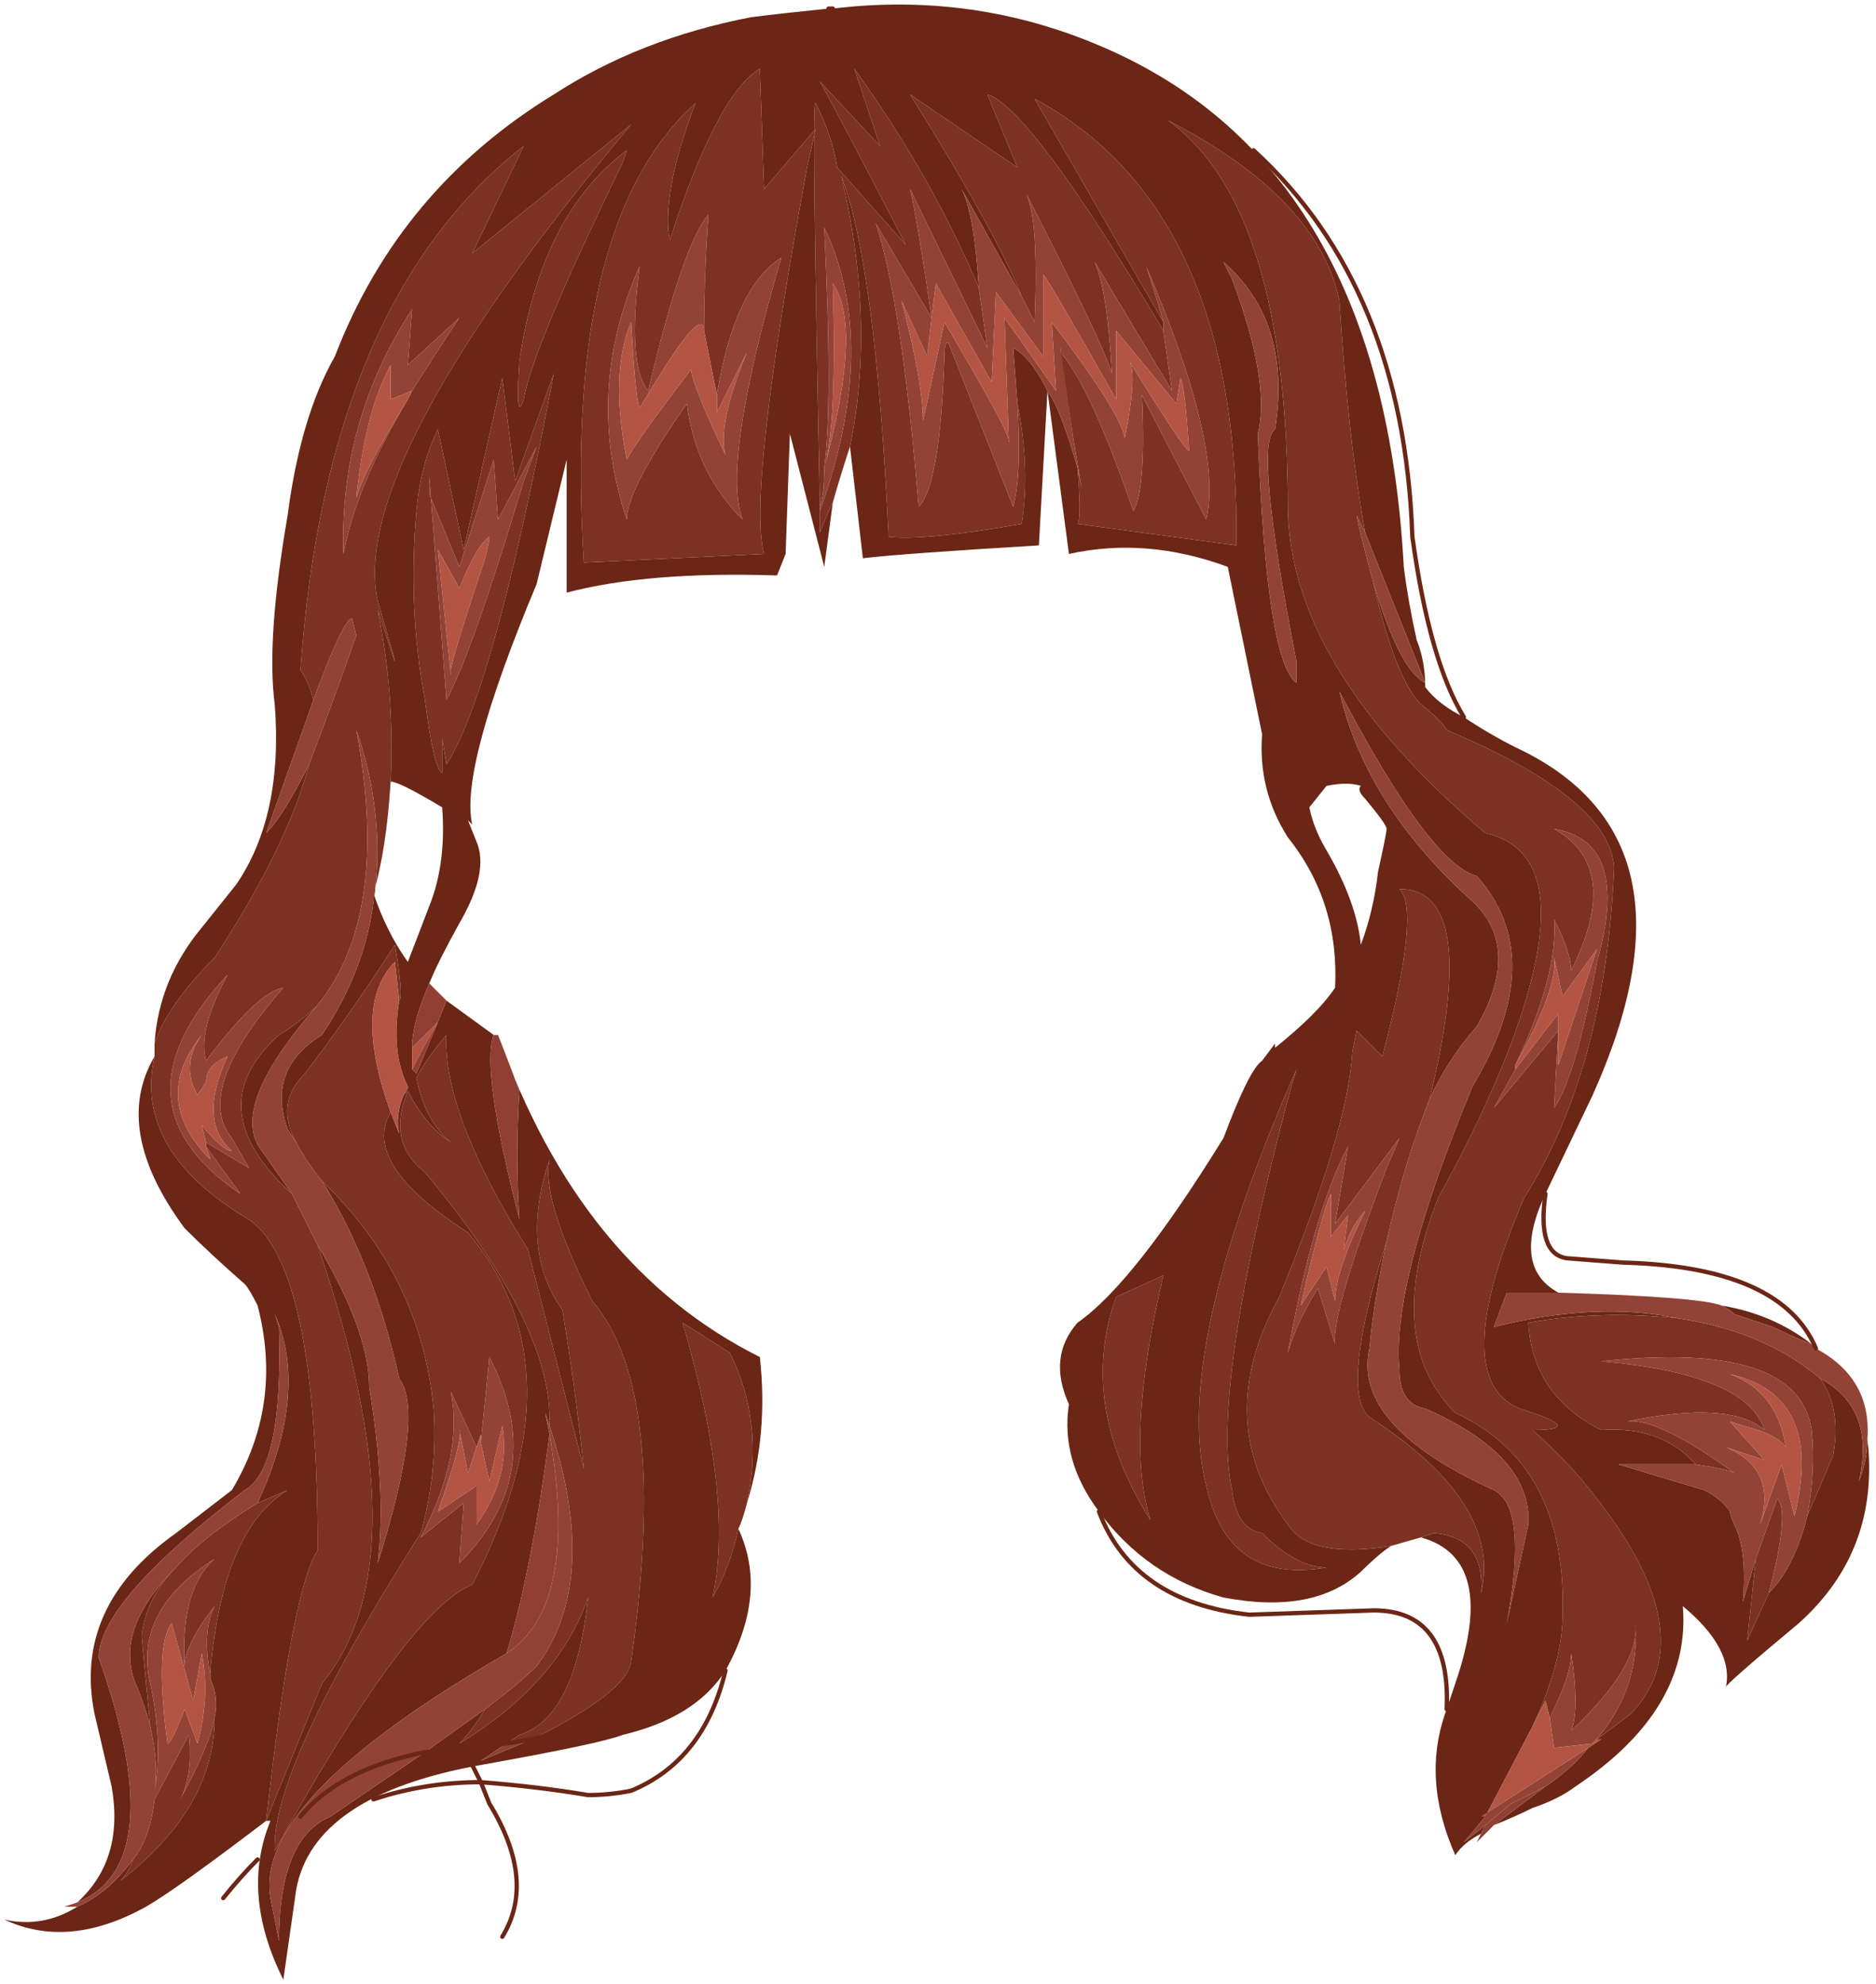 <?xml version="1.0" encoding="UTF-8" standalone="no"?>
<svg xmlns:xlink="http://www.w3.org/1999/xlink" height="23.1px" width="21.85px" xmlns="http://www.w3.org/2000/svg">
  <g transform="matrix(1.0, 0.0, 0.0, 1.0, 0.05, 0.05)">
    <path d="M17.0 8.3 Q17.3 8.5 17.6 8.65 19.85 9.7 18.5 12.7 L17.95 13.85 Q17.55 14.7 18.1 15.0 L17.5 15.0 17.35 15.4 Q18.55 15.1 19.5 15.3 18.6 15.2 17.75 15.35 17.8 16.2 18.6 16.6 19.3 16.55 19.7 17.0 19.3 17.0 18.8 17.0 L19.8 17.3 Q20.0 17.4 20.1 17.55 20.1 17.6 20.15 17.7 20.3 18.0 20.25 18.6 L20.4 18.1 20.3 19.05 20.55 18.5 Q20.85 18.2 21.0 17.6 L21.3 16.9 Q21.4 16.35 21.15 16.0 21.8 16.35 21.6 17.2 21.7 16.95 21.7 16.7 21.85 18.0 20.9 18.85 20.0 19.6 20.05 19.6 20.15 19.15 19.55 18.65 19.65 19.85 18.3 20.75 18.1 20.9 17.8 21.0 17.6 21.1 17.35 21.2 L17.95 20.75 Q18.25 20.55 18.45 20.3 L18.6 20.2 18.55 20.2 18.95 19.9 Q19.8 19.0 18.55 17.4 18.25 17.0 17.8 16.6 18.45 16.6 17.65 16.35 16.8 16.0 17.7 13.9 18.65 12.4 18.75 10.05 18.7 9.25 16.8 8.45 16.75 8.35 16.5 8.15 16.2 7.85 15.95 6.75 16.25 7.75 16.55 7.9 L15.85 6.15 Q15.65 5.05 15.55 3.45 15.3 2.25 13.55 1.35 14.95 2.35 14.95 5.9 15.0 7.75 17.25 9.65 18.15 9.85 17.8 11.3 17.55 12.35 16.7 13.9 16.05 15.55 16.9 16.4 18.2 17.0 18.15 18.75 18.15 19.3 17.8 20.05 L17.25 21.1 17.0 21.4 17.25 21.2 17.2 21.3 Q17.0 21.4 16.9 21.55 16.5 20.65 16.8 19.85 16.85 19.7 16.9 19.55 17.4 18.1 16.5 17.85 L16.65 17.8 Q17.25 17.85 17.2 18.5 17.45 17.45 15.9 16.45 15.55 16.15 16.1 14.4 15.95 15.1 15.9 15.65 15.7 16.55 17.35 17.3 17.75 17.5 17.5 18.85 L17.75 17.7 Q17.8 16.9 16.55 16.35 16.25 16.3 16.25 15.9 16.15 14.9 17.1 12.6 18.0 11.1 17.15 10.15 16.6 10.0 15.55 8.0 15.85 9.3 17.05 10.4 17.7 10.95 17.15 11.9 16.8 12.3 16.6 12.75 17.2 10.3 16.25 10.3 16.5 10.55 16.05 12.25 L15.75 11.95 15.7 12.2 Q15.65 13.1 14.85 15.05 14.05 16.5 14.95 17.7 15.2 18.1 16.15 17.95 16.0 18.05 15.8 18.25 15.25 18.75 14.2 18.55 13.3 18.3 12.75 17.55 12.3 16.95 12.4 16.3 12.15 15.75 12.5 15.35 13.15 14.9 14.2 13.2 14.5 12.4 14.65 12.3 L14.8 12.1 14.8 12.15 Q15.3 11.75 15.5 11.45 15.55 10.45 14.95 9.7 14.6 9.15 14.65 8.5 L14.25 6.55 Q13.3 6.2 12.4 6.4 L12.15 4.5 12.05 6.3 Q10.4 6.4 10.0 6.45 L9.85 5.15 Q10.15 3.7 9.75 2.0 10.15 3.05 10.3 6.2 10.7 6.25 11.85 6.05 11.95 5.4 11.8 4.65 L11.75 4.0 Q11.95 4.1 12.15 4.5 12.3 4.7 12.5 5.4 12.55 6.0 12.5 6.05 L14.35 6.3 Q14.4 2.4 12.0 1.1 L13.5 3.7 13.5 3.8 Q11.95 1.2 11.45 1.05 L11.8 1.9 10.55 1.05 Q11.55 2.65 11.85 3.4 L11.15 2.15 Q11.3 2.45 11.35 3.3 10.8 2.0 9.9 0.75 L10.2 1.65 9.5 0.9 Q9.75 1.35 10.5 2.8 L9.7 1.9 Q9.65 1.55 9.45 1.15 9.4 1.05 9.5 5.85 L9.5 5.9 9.5 6.15 Q9.6 5.9 9.65 5.8 L9.55 6.55 9.15 5.0 9.1 6.4 9.0 6.65 Q7.5 6.6 6.55 6.85 L6.55 5.3 6.2 6.75 Q5.3 8.9 5.45 9.55 L5.4 9.5 5.5 9.75 Q5.65 10.1 5.3 10.7 5.05 11.15 4.95 11.4 4.75 11.85 4.75 12.15 4.75 12.25 4.75 12.4 L4.8 12.45 5.05 11.85 5.15 11.6 5.7 12.0 Q5.55 12.4 6.0 14.15 5.95 13.4 6.0 12.65 L5.75 12.0 Q6.7 14.7 8.8 15.75 8.9 16.65 8.65 17.45 8.85 16.5 8.45 15.7 L7.9 15.35 Q8.5 17.4 8.25 18.55 8.45 18.2 8.55 17.75 8.9 18.5 8.4 19.4 8.05 19.95 7.2 20.15 6.95 20.25 5.55 20.5 3.6 20.85 3.4 21.95 L3.25 23.0 Q2.75 22.0 3.1 21.15 L3.05 21.15 3.7 19.55 Q4.9 18.1 3.65 14.45 4.25 15.45 4.25 16.1 4.45 17.3 4.35 18.15 4.9 16.4 4.6 16.0 4.3 14.65 3.7 13.7 4.85 14.8 5.0 16.35 5.05 17.1 4.85 17.8 3.1 20.55 3.15 21.5 4.7 18.7 5.45 18.4 6.75 15.9 5.4 14.3 4.15 13.5 4.5 12.9 L4.6 13.15 Q4.55 12.95 4.65 12.7 4.7 12.65 4.7 12.6 4.5 12.2 4.6 11.6 4.65 11.55 4.55 10.95 4.0 11.8 3.5 12.45 3.15 12.8 3.4 13.25 L3.3 13.1 Q3.05 12.4 3.7 12.0 4.2 11.25 4.3 10.45 L4.3 10.35 Q4.45 10.8 4.7 11.15 L4.95 10.5 Q5.15 10.0 5.1 9.35 4.6 9.05 4.5 9.05 4.55 8.05 4.35 7.05 4.75 8.3 4.35 6.95 4.0 5.35 7.3 1.4 L5.45 2.9 6.05 1.65 Q3.75 3.45 3.45 7.75 3.55 7.9 3.6 8.1 L3.05 9.65 Q3.25 9.45 3.55 8.85 3.3 9.8 2.45 11.1 1.9 11.65 1.75 12.1 1.8 11.35 2.3 10.75 L2.7 10.25 Q3.25 9.45 3.15 8.15 3.05 7.4 3.3 5.95 3.45 4.8 3.85 4.1 4.6 2.15 6.4 1.05 7.4 0.4 8.7 0.15 9.1 0.1 9.6 0.05 L9.65 0.05 Q11.3 -0.15 12.8 0.5 16.05 1.9 16.3 6.55 16.35 6.95 16.45 7.4 16.55 7.65 16.55 7.95 16.7 8.15 17.0 8.3 M20.0 15.15 Q20.6 15.25 21.05 15.6 20.8 15.5 20.6 15.4 20.3 15.3 20.15 15.25 20.1 15.2 20.0 15.15 M14.3 3.2 Q14.75 4.4 14.6 5.0 14.7 7.65 15.05 7.9 L15.05 7.65 Q14.55 5.1 14.8 4.95 15.0 3.7 14.2 3.0 L14.3 3.2 M9.35 1.9 L9.45 1.45 8.85 2.15 8.8 0.75 Q8.3 1.05 7.75 2.75 7.65 2.2 8.05 1.15 6.5 2.55 6.75 6.5 L8.85 6.4 Q8.65 5.7 9.35 1.9 M12.45 5.05 L12.3 4.0 12.3 4.05 12.45 5.05 M15.8 9.1 Q15.65 9.05 15.4 9.1 L15.2 9.35 Q15.25 9.6 15.4 9.85 15.75 10.45 15.8 10.95 15.95 10.55 16.0 10.1 16.1 9.65 16.1 9.6 16.1 9.55 15.85 9.25 15.75 9.15 15.8 9.1 M7.2 1.85 L7.25 1.7 Q6.25 2.45 6.0 4.15 5.95 4.9 6.05 4.6 6.15 4.0 7.2 1.85 M3.65 11.65 Q2.6 12.85 3.0 13.35 L3.35 13.85 Q2.25 12.85 3.2 12.0 3.45 11.85 3.65 11.65 M4.8 5.9 Q4.7 7.05 4.9 8.1 5.0 8.9 5.1 8.95 L5.1 8.55 5.15 8.85 Q5.7 8.0 6.4 4.3 L5.95 5.55 5.8 4.35 5.35 6.35 5.05 4.95 Q4.85 5.35 4.8 5.9 M5.05 11.85 L5.05 11.85 M6.15 20.2 Q7.25 19.65 7.3 19.3 7.75 16.15 6.85 15.1 6.25 13.9 6.35 13.45 6.0 14.5 6.5 15.2 6.65 16.1 6.75 17.05 L6.1 14.5 Q5.1 12.9 5.15 12.0 4.9 12.3 4.8 12.5 4.9 13.0 5.2 13.25 4.9 13.05 4.7 12.65 4.45 13.25 4.9 13.6 6.4 15.4 6.35 16.55 L6.3 16.4 6.35 16.65 Q6.15 18.2 5.85 19.2 2.9 20.9 3.1 22.05 L3.2 22.55 Q3.2 21.35 3.8 21.1 L4.9 20.35 5.85 20.25 4.9 20.35 5.6 19.85 Q5.45 20.1 5.3 20.25 6.45 19.55 6.8 18.55 6.65 19.95 6.0 20.15 L5.85 20.25 5.55 20.45 6.15 20.2 Q7.55 19.85 8.15 18.95 7.55 19.85 6.15 20.2 M0.85 22.1 Q1.4 21.6 1.25 20.75 L1.05 19.9 Q0.8 18.65 2.0 17.8 L2.65 17.3 Q3.25 16.3 2.95 15.15 2.85 14.95 2.8 14.9 2.4 14.55 2.1 14.25 1.25 13.1 1.75 12.25 1.5 13.35 2.85 14.15 3.65 14.7 3.65 18.0 3.35 18.45 3.05 21.15 2.0 21.95 1.65 22.15 0.75 22.65 0.0 22.3 0.45 22.4 0.85 22.15 1.2 22.0 1.5 21.6 1.45 21.75 1.35 21.85 2.45 21.0 2.45 19.95 2.5 19.7 2.4 19.5 L2.4 19.4 Q2.55 17.75 3.3 17.3 L2.95 17.45 Q3.55 16.15 3.15 15.25 L3.2 15.4 Q3.25 17.05 2.8 17.3 1.1 18.6 1.1 19.25 1.95 21.65 0.85 22.1 M2.0 18.2 Q1.65 18.55 1.6 19.0 1.65 19.55 1.7 20.05 1.65 19.85 1.55 19.6 1.25 18.95 2.0 18.2 M14.95 12.75 L15.05 12.4 Q13.6 15.7 14.0 17.25 14.25 18.4 15.4 18.2 15.05 18.2 14.65 17.8 14.35 17.75 14.3 17.3 14.05 16.15 14.95 12.75 M13.5 14.8 L12.95 15.05 Q12.5 16.3 13.35 17.65 13.05 16.7 13.5 14.8" fill="#6b2615" fill-rule="evenodd" stroke="none"/>
    <path d="M9.85 5.15 Q9.75 5.45 9.65 5.8 9.6 5.9 9.5 6.15 L9.5 5.9 Q10.2 3.95 9.55 2.6 9.65 4.65 9.55 5.4 9.55 5.7 9.5 5.85 9.4 1.05 9.45 1.15 9.65 1.55 9.7 1.9 L10.5 2.8 Q9.75 1.35 9.5 0.9 L10.2 1.65 9.9 0.75 Q10.8 2.0 11.35 3.3 L11.45 4.0 10.55 2.15 Q10.65 2.6 10.8 3.65 L10.15 2.55 Q10.45 3.45 10.65 5.85 10.9 5.6 10.95 4.1 10.95 3.9 11.0 3.95 L11.75 5.85 Q11.85 5.5 11.8 4.65 11.95 5.4 11.85 6.05 10.7 6.25 10.3 6.2 10.15 3.05 9.75 2.0 10.15 3.7 9.85 5.15 M8.65 17.45 Q8.6 17.65 8.55 17.75 8.45 18.2 8.25 18.55 8.5 17.4 7.9 15.35 L8.45 15.7 Q8.85 16.5 8.65 17.45 M15.95 6.75 Q16.2 7.85 16.5 8.15 16.75 8.35 16.8 8.45 18.7 9.25 18.75 10.05 18.65 12.4 17.7 13.9 16.8 16.0 17.65 16.35 18.45 16.6 17.8 16.6 18.25 17.0 18.55 17.4 19.8 19.0 18.95 19.9 L18.55 20.2 18.5 20.25 Q19.05 19.65 19.0 18.85 19.05 19.35 18.25 20.1 18.35 19.85 18.25 19.2 18.25 19.45 18.0 19.95 L17.95 19.75 17.8 20.05 Q18.15 19.3 18.15 18.75 18.2 17.0 16.9 16.4 16.05 15.55 16.7 13.9 17.55 12.35 17.8 11.3 18.15 9.85 17.25 9.65 15.0 7.75 14.95 5.9 14.95 2.35 13.55 1.35 15.3 2.25 15.55 3.45 15.65 5.05 15.85 6.15 L15.75 5.95 Q15.8 6.2 15.95 6.75 M1.75 12.1 Q1.9 11.65 2.45 11.1 3.3 9.8 3.55 8.85 3.8 8.2 4.1 7.35 L4.05 7.15 Q3.95 7.15 3.6 8.1 3.55 7.9 3.45 7.75 3.75 3.45 6.05 1.65 L5.45 2.9 7.3 1.4 Q4.0 5.35 4.35 6.95 4.75 8.3 4.35 7.05 4.55 8.05 4.5 9.05 4.45 9.85 4.3 10.35 L4.3 10.45 Q4.45 9.45 4.1 8.45 4.5 10.6 3.65 11.65 3.45 11.85 3.2 12.0 2.25 12.85 3.35 13.85 L3.65 14.45 Q4.9 18.1 3.7 19.55 L3.05 21.15 Q3.35 18.45 3.65 18.0 3.65 14.7 2.85 14.15 1.5 13.35 1.75 12.25 1.75 12.15 1.75 12.1 M3.4 13.25 Q3.15 12.8 3.5 12.45 4.0 11.8 4.55 10.95 4.65 11.55 4.6 11.6 L4.55 11.15 Q4.05 11.65 4.5 12.9 4.15 13.5 5.4 14.3 6.75 15.9 5.45 18.4 4.7 18.7 3.15 21.5 3.1 20.55 4.85 17.8 5.05 17.1 5.0 16.35 4.85 14.8 3.7 13.7 3.5 13.45 3.4 13.25 M17.6 12.4 L17.35 12.85 18.1 11.95 18.05 12.85 Q18.3 12.5 18.55 11.15 18.95 9.75 18.05 9.6 18.85 10.05 18.25 11.25 18.25 11.05 18.05 10.65 18.1 11.3 17.6 12.35 L17.6 12.4 M16.6 12.75 Q16.3 13.5 16.1 14.4 15.55 16.15 15.9 16.45 17.45 17.45 17.2 18.5 17.25 17.85 16.65 17.8 L16.5 17.85 16.15 17.95 Q15.2 18.1 14.95 17.7 14.05 16.5 14.85 15.05 15.65 13.1 15.7 12.2 L15.75 11.95 16.05 12.25 Q16.5 10.55 16.25 10.3 17.2 10.3 16.6 12.75 M21.0 17.6 Q21.1 17.05 21.05 16.6 20.9 15.55 18.6 15.8 20.3 15.95 20.5 16.6 20.1 16.25 18.9 16.5 19.25 16.45 20.15 17.1 20.05 17.05 19.7 17.0 19.3 16.55 18.6 16.6 17.8 16.2 17.75 15.35 18.6 15.2 19.5 15.3 20.5 15.45 21.15 16.0 21.4 16.35 21.3 16.9 L21.0 17.6 M20.4 18.1 L20.65 17.4 Q20.8 17.55 20.55 18.5 L20.3 19.05 20.4 18.1 M11.85 3.4 Q11.55 2.65 10.55 1.05 L11.8 1.9 11.45 1.05 Q11.95 1.2 13.5 3.8 L13.6 4.5 12.7 3.0 Q12.85 3.35 12.9 4.3 12.8 3.95 11.9 2.2 12.05 2.5 12.0 3.7 L11.85 3.4 M13.5 3.7 L12.0 1.1 Q14.4 2.4 14.35 6.3 L12.5 6.05 Q12.55 6.0 12.5 5.4 L12.55 5.65 12.45 5.05 12.3 4.05 Q12.65 4.45 13.15 5.9 13.3 5.65 13.25 4.55 L14.0 6.0 Q14.2 5.15 13.3 3.05 13.4 3.35 13.5 3.7 M9.35 1.9 Q8.65 5.7 8.85 6.4 L6.75 6.5 Q6.5 2.55 8.05 1.15 7.65 2.2 7.75 2.75 8.3 1.05 8.8 0.75 L8.85 2.15 9.45 1.45 9.35 1.9 M9.55 5.4 L9.55 5.4 M8.15 3.8 Q8.15 3.2 8.2 2.45 7.9 2.8 7.5 4.5 7.25 4.2 7.4 3.05 6.75 4.5 7.25 6.0 7.25 5.65 7.95 4.65 8.05 5.45 8.6 6.0 8.35 5.35 9.05 2.95 8.5 3.3 8.3 4.55 L8.15 3.8 M7.2 1.85 Q6.15 4.0 6.05 4.6 5.95 4.9 6.0 4.15 6.25 2.45 7.25 1.7 L7.2 1.85 M4.75 4.5 Q5.0 4.1 5.3 3.65 L4.7 4.2 4.75 3.55 Q3.9 4.85 3.95 6.4 4.1 5.6 4.7 4.6 L4.75 4.5 M4.8 5.9 Q4.85 5.35 5.05 4.95 L5.35 6.35 5.8 4.35 5.95 5.55 6.4 4.3 Q5.7 8.0 5.15 8.85 L5.1 8.55 5.1 8.95 Q5.0 8.9 4.9 8.1 4.7 7.05 4.8 5.9 M6.05 5.55 L6.2 5.15 5.75 6.0 5.7 5.3 5.3 6.55 4.95 5.7 4.95 5.5 5.15 8.1 Q5.45 7.55 6.05 5.55 M6.35 16.55 Q6.4 15.4 4.9 13.6 4.45 13.25 4.7 12.65 4.9 13.05 5.2 13.25 4.9 13.0 4.8 12.5 4.9 12.3 5.15 12.0 5.1 12.9 6.1 14.5 L6.75 17.05 Q6.65 16.1 6.5 15.2 6.0 14.5 6.35 13.45 6.25 13.9 6.85 15.1 7.75 16.15 7.3 19.3 7.25 19.65 6.15 20.2 L5.85 20.25 6.0 20.15 Q6.65 19.95 6.8 18.55 6.45 19.55 5.3 20.25 5.45 20.1 5.6 19.85 6.0 19.55 6.2 19.35 6.95 18.35 6.35 16.55 M2.35 13.25 L2.85 13.55 2.65 13.2 Q2.2 12.65 3.25 11.45 2.95 11.5 2.35 12.3 2.25 11.95 2.6 11.3 1.2 12.8 2.75 13.85 L2.35 13.3 2.35 13.25 M2.95 17.45 L3.3 17.3 Q2.55 17.75 2.4 19.4 L2.4 19.5 2.4 19.45 Q2.3 18.95 2.45 18.65 2.1 19.1 2.1 19.35 2.05 18.45 2.45 18.1 1.5 18.7 1.7 19.55 1.85 20.25 1.75 20.8 1.8 20.5 1.7 20.05 1.65 19.55 1.6 19.0 1.65 18.55 2.0 18.2 2.3 17.85 2.95 17.45 M2.45 19.95 Q2.45 21.0 1.35 21.85 1.45 21.75 1.5 21.6 1.7 21.35 1.75 20.9 L2.15 20.15 Q2.2 20.6 2.05 20.9 2.4 20.25 2.45 19.95 M5.5 16.8 L5.2 16.15 Q5.35 16.9 4.85 17.85 L5.35 17.45 5.3 18.15 Q6.35 17.1 5.65 15.75 L5.55 16.75 5.55 16.65 5.5 16.8 M14.95 12.75 Q14.05 16.15 14.3 17.3 14.35 17.75 14.65 17.8 15.05 18.2 15.4 18.2 14.25 18.4 14.0 17.25 13.6 15.7 15.05 12.4 L14.95 12.75 M16.1 13.55 L16.25 13.2 15.5 14.2 15.65 13.3 Q15.25 14.05 14.95 15.7 15.05 15.35 15.3 14.95 L15.5 15.6 Q15.45 15.25 16.1 13.55 M13.5 14.8 Q13.05 16.7 13.35 17.65 12.5 16.3 12.95 15.05 L13.5 14.8" fill="#7c3122" fill-rule="evenodd" stroke="none"/>
    <path d="M21.1 15.65 Q21.75 16.0 21.7 16.7 21.7 16.95 21.6 17.2 21.8 16.35 21.15 16.0 20.5 15.45 19.5 15.3 18.55 15.1 17.35 15.4 L17.5 15.0 18.1 15.0 Q19.75 15.05 20.0 15.15 20.1 15.2 20.15 15.25 20.3 15.3 20.6 15.4 20.8 15.5 21.05 15.6 L21.1 15.65 M15.85 6.15 L16.55 7.9 Q16.25 7.75 15.95 6.75 15.8 6.2 15.75 5.95 L15.85 6.15 M18.45 20.3 Q18.25 20.55 17.95 20.75 17.75 20.85 17.55 20.95 L17.25 21.2 17.0 21.4 17.25 21.1 17.2 21.1 18.45 20.3 M3.55 8.85 Q3.25 9.45 3.05 9.65 L3.6 8.1 Q3.95 7.15 4.05 7.15 L4.1 7.35 Q3.8 8.2 3.55 8.85 M4.3 10.45 Q4.2 11.25 3.7 12.0 3.05 12.4 3.3 13.1 L3.4 13.25 Q3.5 13.45 3.7 13.7 4.3 14.65 4.6 16.0 4.9 16.4 4.35 18.15 4.45 17.3 4.25 16.1 4.25 15.45 3.65 14.45 L3.35 13.85 3.0 13.35 Q2.6 12.85 3.65 11.65 4.5 10.6 4.1 8.45 4.45 9.45 4.3 10.45 M17.6 12.35 Q18.1 11.3 18.05 10.65 18.25 11.05 18.25 11.25 18.85 10.05 18.05 9.6 18.95 9.75 18.55 11.15 18.3 12.5 18.05 12.85 L18.1 11.95 17.35 12.85 17.6 12.4 18.1 11.75 18.1 12.35 18.55 11.0 18.15 11.55 18.05 11.1 Q18.1 11.45 17.6 12.35 M16.6 12.75 Q16.8 12.3 17.15 11.9 17.7 10.95 17.05 10.4 15.85 9.3 15.55 8.0 16.6 10.0 17.15 10.15 18.0 11.1 17.1 12.6 16.15 14.9 16.25 15.9 16.25 16.3 16.55 16.35 17.8 16.9 17.75 17.7 L17.5 18.85 Q17.75 17.5 17.35 17.3 15.7 16.55 15.9 15.65 15.95 15.1 16.1 14.4 16.3 13.5 16.6 12.75 M18.0 19.95 Q18.25 19.45 18.25 19.2 18.35 19.85 18.25 20.1 19.05 19.35 19.0 18.85 19.05 19.65 18.5 20.25 L18.05 20.3 18.0 19.95 M19.7 17.0 Q20.05 17.05 20.15 17.1 19.25 16.45 18.9 16.5 20.1 16.25 20.5 16.6 20.3 15.95 18.6 15.8 20.9 15.55 21.05 16.6 21.1 17.05 21.0 17.6 20.85 18.2 20.55 18.5 20.8 17.55 20.65 17.4 L20.4 18.1 20.25 18.6 Q20.3 18.0 20.15 17.7 20.1 17.6 20.1 17.55 20.0 17.4 19.8 17.3 L18.8 17.0 Q19.3 17.0 19.7 17.0 M20.25 16.55 L20.1 16.5 20.5 16.95 20.05 16.8 Q20.65 17.05 20.45 17.7 L20.7 17.0 20.85 17.6 Q21.2 16.2 20.1 15.95 20.65 16.15 20.75 16.8 20.65 16.65 20.25 16.55 M14.3 3.2 L14.2 3.0 Q15.0 3.7 14.8 4.95 14.55 5.1 15.05 7.65 L15.05 7.9 Q14.7 7.65 14.6 5.0 14.75 4.4 14.3 3.2 M11.85 3.4 L12.0 3.7 Q12.05 2.5 11.9 2.2 12.8 3.95 12.9 4.3 12.85 3.35 12.7 3.0 L13.6 4.5 13.5 3.8 13.5 3.7 Q13.4 3.35 13.3 3.05 14.2 5.15 14.0 6.0 L13.25 4.55 Q13.3 5.65 13.15 5.9 12.65 4.45 12.3 4.05 L12.3 4.0 12.45 5.05 12.55 5.65 12.5 5.4 Q12.3 4.7 12.15 4.5 11.95 4.1 11.75 4.0 L11.8 4.65 Q11.85 5.5 11.75 5.85 L11.0 3.95 Q10.95 3.9 10.95 4.1 10.9 5.6 10.65 5.85 10.45 3.45 10.15 2.55 L10.8 3.65 10.75 4.1 10.45 3.45 Q10.7 4.4 10.7 4.85 L10.95 3.7 Q11.75 5.05 11.7 5.1 L11.65 3.65 12.25 4.5 12.2 3.7 Q13.0 4.75 13.05 5.05 13.2 4.3 13.1 4.15 13.75 5.2 13.8 5.2 13.75 4.45 13.7 4.35 L13.65 4.65 12.95 3.8 12.95 4.6 Q12.1 3.1 12.1 3.15 L12.1 4.1 11.55 3.35 11.5 4.4 10.85 3.25 10.8 3.65 Q10.65 2.6 10.55 2.15 L11.45 4.0 11.35 3.3 Q11.3 2.45 11.15 2.15 L11.85 3.4 M9.5 5.85 Q9.55 5.7 9.55 5.4 9.65 4.65 9.55 2.6 10.2 3.95 9.5 5.9 L9.5 5.85 M8.3 4.55 Q8.5 3.3 9.05 2.95 8.35 5.35 8.6 6.0 8.05 5.45 7.95 4.65 7.25 5.65 7.25 6.0 6.75 4.5 7.4 3.05 7.25 4.2 7.5 4.5 7.9 2.8 8.2 2.45 8.15 3.2 8.15 3.8 8.15 3.65 8.0 3.8 7.85 3.95 7.4 4.7 7.35 4.6 7.3 3.7 7.05 4.3 7.25 5.3 7.35 5.1 8.0 4.25 8.0 4.4 8.4 5.25 8.3 4.9 8.65 4.05 L8.3 4.75 8.3 4.55 M9.55 5.4 Q10.0 3.75 9.65 3.25 9.7 4.9 9.55 5.4 M4.7 4.6 Q4.1 5.6 3.95 6.4 3.9 4.85 4.75 3.55 L4.7 4.2 5.3 3.65 Q5.0 4.1 4.75 4.5 L4.5 4.6 4.5 4.2 Q4.2 4.75 4.1 5.75 4.2 5.4 4.7 4.6 M6.05 5.55 Q5.45 7.55 5.15 8.1 L4.95 5.5 4.95 5.7 5.3 6.55 5.7 5.3 5.75 6.0 6.2 5.15 6.05 5.55 M5.6 6.45 Q5.65 6.25 5.65 6.2 5.5 6.3 5.3 6.8 L5.05 6.35 5.2 7.8 Q5.15 7.8 5.6 6.45 M2.35 13.3 L2.75 13.85 Q1.2 12.8 2.6 11.3 2.25 11.95 2.35 12.3 2.95 11.5 3.25 11.45 2.2 12.65 2.65 13.2 L2.85 13.55 2.35 13.25 2.3 13.05 Q2.55 13.35 2.65 13.35 2.25 13.0 2.6 12.25 2.35 12.35 2.35 12.55 L2.25 12.7 Q2.05 12.35 2.3 12.0 1.7 12.75 2.4 13.45 L2.35 13.3 M0.85 22.1 Q1.95 21.65 1.1 19.25 1.1 18.6 2.8 17.3 3.25 17.05 3.2 15.4 L3.15 15.25 Q3.55 16.15 2.95 17.45 2.3 17.85 2.0 18.2 1.25 18.95 1.55 19.6 1.65 19.85 1.7 20.05 1.8 20.5 1.75 20.8 1.85 20.25 1.7 19.55 1.5 18.7 2.45 18.1 2.05 18.45 2.1 19.35 2.1 19.1 2.45 18.65 2.3 18.95 2.4 19.45 L2.4 19.5 Q2.5 19.7 2.45 19.95 2.4 20.25 2.05 20.9 2.2 20.6 2.15 20.15 L1.75 20.9 Q1.7 21.35 1.5 21.6 1.2 22.0 0.85 22.15 L0.7 22.15 0.85 22.1 M5.55 16.75 L5.65 15.75 Q6.35 17.1 5.3 18.15 L5.35 17.45 4.85 17.85 Q5.35 16.9 5.2 16.15 L5.5 16.8 5.4 17.1 5.3 16.6 Q5.35 16.7 5.05 17.55 L5.5 17.25 5.5 17.7 Q5.9 17.15 5.8 16.55 L5.65 17.2 5.55 16.75 M6.35 16.65 L6.3 16.4 6.35 16.55 Q6.95 18.35 6.2 19.35 6.0 19.55 5.6 19.85 L4.9 20.35 3.8 21.1 Q3.2 21.35 3.2 22.55 L3.1 22.05 Q2.9 20.9 5.85 19.2 6.7 18.65 6.35 16.65 M16.1 13.55 Q15.45 15.25 15.5 15.6 L15.3 14.95 Q15.05 15.35 14.95 15.7 15.25 14.05 15.65 13.3 L15.5 14.2 16.25 13.2 16.1 13.55 M15.85 14.05 Q15.7 14.2 15.6 14.5 L15.65 14.1 15.45 14.35 15.45 13.85 Q15.35 14.05 15.1 15.15 L15.4 14.7 15.5 15.1 Q15.5 14.75 15.85 14.05 M3.45 21.1 Q3.9 20.55 4.9 20.35 3.9 20.55 3.45 21.1 M2.2 19.75 L1.95 18.85 Q1.75 19.1 1.9 20.25 1.95 20.25 2.1 19.85 L2.25 20.25 Q2.4 19.7 2.3 19.2 L2.2 19.75" fill="#924336" fill-rule="evenodd" stroke="none"/>
    <path d="M18.55 20.2 L18.6 20.2 18.45 20.3 17.2 21.1 17.25 21.1 17.8 20.05 17.95 19.75 18.0 19.95 18.05 20.3 18.5 20.25 18.55 20.2 M4.6 11.6 Q4.5 12.2 4.7 12.6 L4.65 12.7 Q4.55 12.95 4.6 13.15 L4.5 12.9 Q4.05 11.65 4.55 11.15 L4.6 11.6 M17.6 12.4 L17.6 12.35 Q18.1 11.45 18.05 11.1 L18.15 11.55 18.55 11.0 18.1 12.35 18.1 11.75 17.6 12.4 M20.25 16.55 Q20.65 16.65 20.75 16.8 20.65 16.15 20.1 15.95 21.2 16.2 20.85 17.6 L20.7 17.0 20.45 17.7 Q20.65 17.05 20.05 16.8 L20.5 16.95 20.1 16.5 20.25 16.55 M10.8 3.65 L10.85 3.25 11.5 4.4 11.55 3.35 12.1 4.1 12.1 3.15 Q12.1 3.1 12.95 4.6 L12.95 3.8 13.65 4.65 13.7 4.35 Q13.75 4.45 13.8 5.2 13.75 5.2 13.1 4.15 13.2 4.3 13.05 5.05 13.0 4.75 12.2 3.7 L12.25 4.5 11.65 3.65 11.7 5.1 Q11.75 5.05 10.95 3.7 L10.7 4.85 Q10.7 4.4 10.45 3.45 L10.75 4.1 10.8 3.65 M9.55 5.4 L9.55 5.4 Q9.7 4.9 9.65 3.25 10.0 3.75 9.55 5.4 M8.15 3.8 L8.3 4.55 8.3 4.75 8.65 4.05 Q8.3 4.9 8.4 5.25 8.0 4.4 8.0 4.25 7.35 5.1 7.25 5.3 7.05 4.3 7.3 3.7 7.35 4.6 7.4 4.7 7.85 3.95 8.0 3.8 8.15 3.65 8.15 3.8 M4.7 4.6 Q4.2 5.4 4.1 5.75 4.2 4.75 4.5 4.2 L4.5 4.6 4.75 4.5 4.7 4.6 M5.6 6.45 Q5.15 7.8 5.2 7.8 L5.05 6.35 5.3 6.8 Q5.5 6.3 5.65 6.2 5.65 6.25 5.6 6.45 M5.05 11.85 Q4.85 12.2 4.75 12.4 4.75 12.25 4.75 12.15 L5.05 11.85 5.05 11.85 M2.35 13.25 L2.35 13.3 2.4 13.45 Q1.7 12.75 2.3 12.0 2.05 12.35 2.25 12.7 L2.35 12.55 Q2.35 12.35 2.6 12.25 2.25 13.0 2.65 13.35 2.55 13.35 2.3 13.05 L2.35 13.25 M5.5 16.8 L5.55 16.65 5.55 16.75 5.65 17.2 5.8 16.55 Q5.9 17.15 5.5 17.7 L5.5 17.25 5.05 17.55 Q5.35 16.7 5.3 16.6 L5.4 17.1 5.5 16.8 M15.85 14.05 Q15.5 14.75 15.5 15.1 L15.4 14.7 15.1 15.15 Q15.35 14.05 15.45 13.85 L15.45 14.35 15.65 14.1 15.6 14.5 Q15.7 14.2 15.85 14.05 M2.2 19.75 L2.3 19.2 Q2.4 19.7 2.25 20.25 L2.1 19.85 Q1.95 20.25 1.9 20.25 1.75 19.1 1.95 18.85 L2.2 19.75" fill="#b45443" fill-rule="evenodd" stroke="none"/>
    <path d="M17.35 21.2 L17.15 21.4 17.2 21.3 17.25 21.2 17.55 20.95 Q17.75 20.85 17.95 20.75 L17.35 21.2 M4.95 11.4 L5.15 11.6 5.05 11.85 4.75 12.15 Q4.75 11.85 4.95 11.4 M5.7 12.0 L5.75 12.0 6.0 12.65 Q5.95 13.4 6.0 14.15 5.55 12.4 5.7 12.0 M4.7 12.6 Q4.7 12.65 4.65 12.7 L4.7 12.6 M20.1 17.55 Q20.1 17.6 20.15 17.7 20.1 17.6 20.1 17.55 M4.75 12.4 Q4.85 12.2 5.05 11.85 L4.8 12.45 4.75 12.4 M5.85 20.25 L6.15 20.2 5.55 20.45 5.85 20.25 M5.85 19.2 Q6.15 18.2 6.35 16.65 6.7 18.65 5.85 19.2" fill="#913f34" fill-rule="evenodd" stroke="none"/>
    <path d="M14.55 1.7 Q16.3 3.3 16.4 6.2 16.6 7.65 17.0 8.3 M17.95 13.85 Q17.85 14.55 18.2 14.6 L18.85 14.65 Q20.7 14.7 21.1 15.65 M16.8 19.85 Q16.85 18.7 15.95 18.7 L14.5 18.75 Q13.15 18.6 12.75 17.55 M8.4 19.4 Q8.15 20.45 7.3 20.8 7.05 20.85 6.8 20.85 6.2 20.75 5.55 20.7 L5.65 20.95 Q6.2 21.85 5.8 22.5 M9.65 0.05 L9.6 0.05 M6.15 20.2 Q7.55 19.85 8.15 18.95 M5.85 20.25 L6.15 20.2 M5.85 20.25 L4.9 20.35 Q3.9 20.55 3.45 21.1 M5.45 20.5 Q5.5 20.6 5.55 20.7 4.9 20.7 4.3 20.9 M2.95 21.6 Q2.75 21.8 2.55 22.05" fill="none" stroke="#6b2615" stroke-linecap="round" stroke-linejoin="round" stroke-width="0.05"/>
  </g>
</svg>
